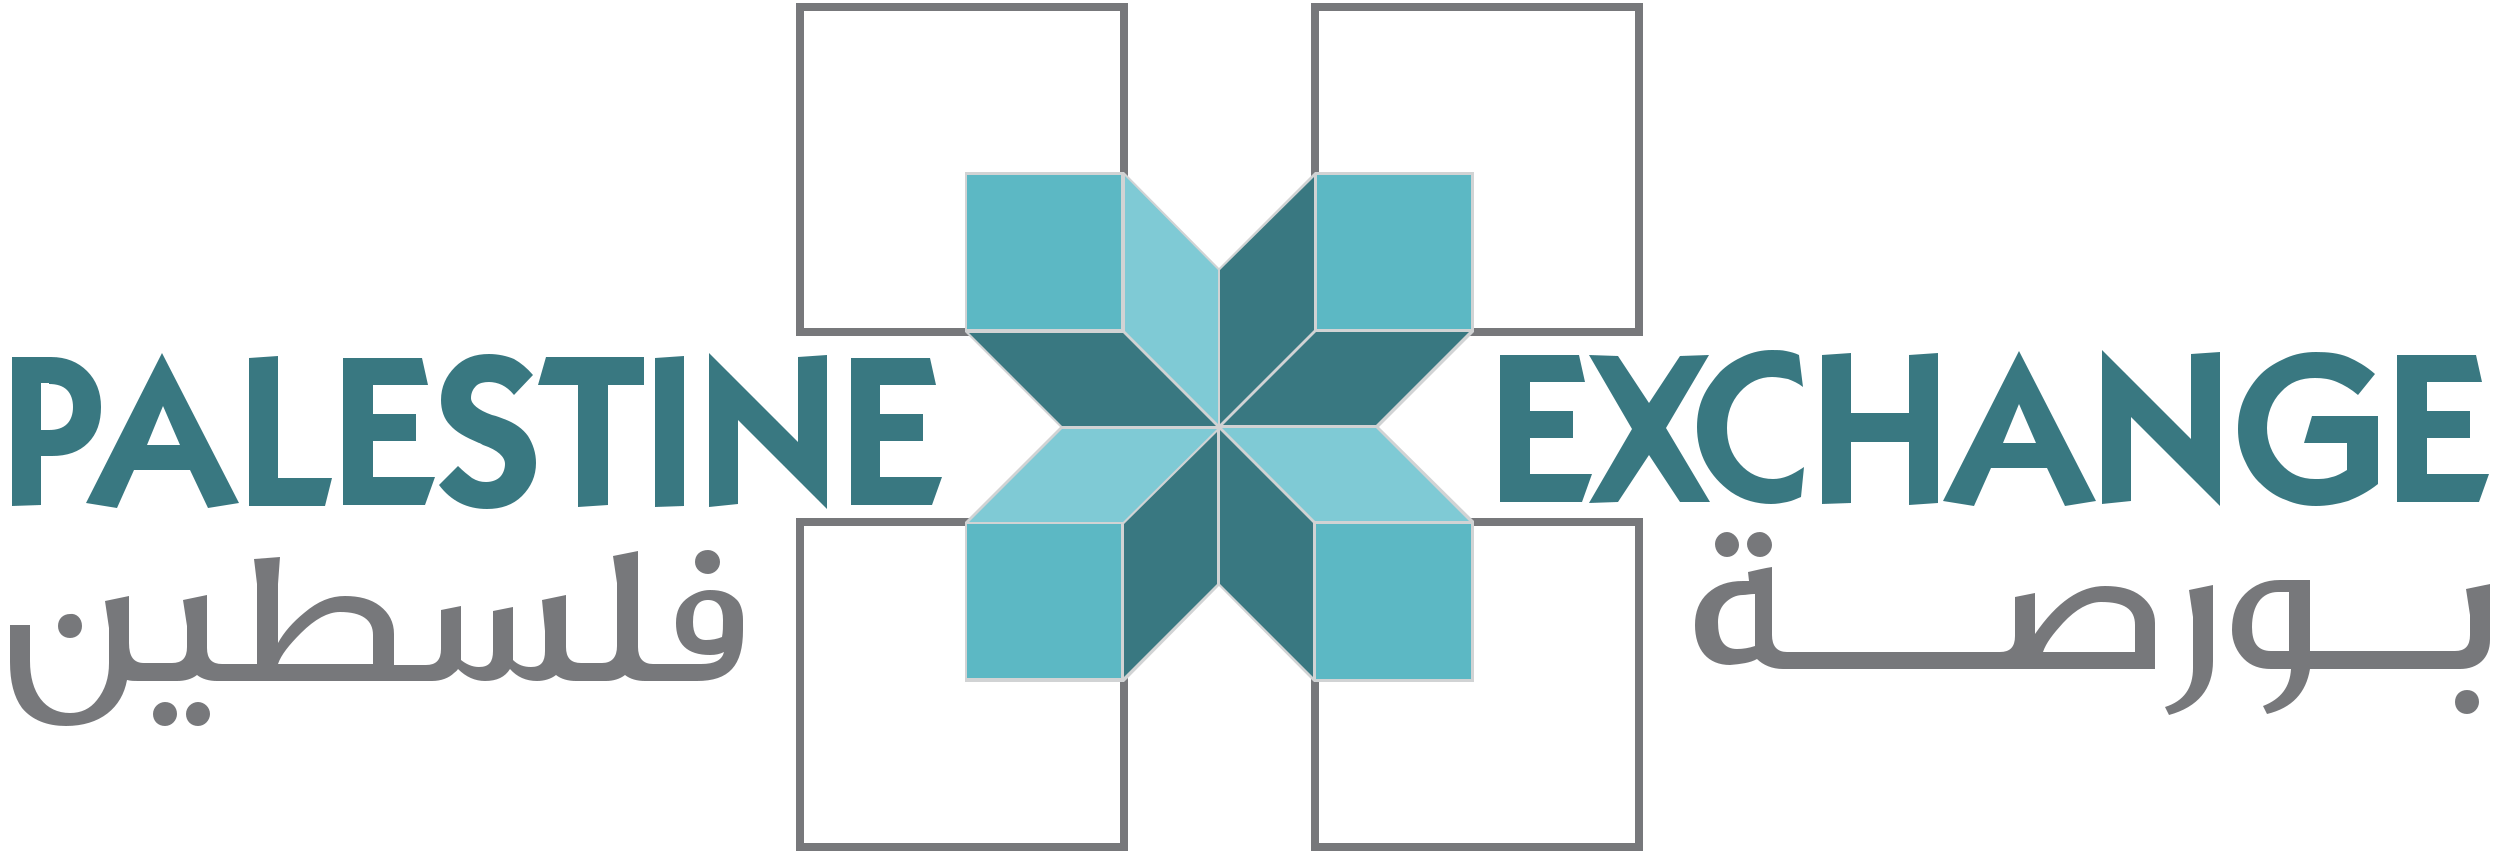 <?xml version="1.0" encoding="utf-8"?>
<!-- Generator: Adobe Illustrator 22.1.0, SVG Export Plug-In . SVG Version: 6.00 Build 0)  -->
<svg version="1.1" id="Layer_1" xmlns="http://www.w3.org/2000/svg" xmlns:xlink="http://www.w3.org/1999/xlink" x="0px" y="0px"
	 width="250px" height="85.4px" viewBox="0 0 250 85.4" enable-background="new 0 0 250 85.4" xml:space="preserve">
<path fill="#77787B" d="M164.3,85.1h-33.2V51.8h33.2V85.1z M131.9,84.3h31.6V52.6h-31.6V84.3z M112.8,85.1H79.6V51.8h33.2V85.1z
	 M80.4,84.3H112V52.6H80.4V84.3z M164.3,33.6h-33.2V0.3h33.2V33.6z M131.9,32.8h31.6V1.1h-31.6V32.8z M112.8,33.6H79.6V0.3h33.2
	V33.6z M80.4,32.8H112V1.1H80.4V32.8z M8.2,62.6c0,0.7-0.5,1.2-1.2,1.2c-0.7,0-1.2-0.5-1.2-1.2c0-0.7,0.5-1.2,1.2-1.2
	C7.6,61.3,8.2,61.8,8.2,62.6 M72,56.2c0,0.7-0.6,1.2-1.2,1.2c-0.7,0-1.3-0.5-1.3-1.2c0-0.7,0.5-1.2,1.3-1.2C71.4,55,72,55.5,72,56.2
	 M74.3,62v1c0,3.6-1.4,5.1-4.6,5.1h-3.8h-0.6h-0.8c-0.8,0-1.5-0.2-2-0.6c-0.5,0.4-1.2,0.6-1.9,0.6h-1.9h-0.6h-0.5
	c-0.8,0-1.5-0.2-2-0.6c-0.5,0.4-1.2,0.6-1.9,0.6c-1.1,0-2-0.4-2.7-1.2c-0.5,0.8-1.3,1.2-2.5,1.2c-1,0-1.9-0.4-2.7-1.2
	c-0.1,0.2-0.3,0.3-0.4,0.4c-0.5,0.5-1.3,0.8-2.2,0.8h-1.8h-0.6H23.3h-0.6h-1c-0.8,0-1.5-0.2-2-0.6c-0.5,0.4-1.2,0.6-2,0.6h-1.5h-1
	h-1.4c-0.4,0-0.7,0-1.1-0.1c-0.5,2.8-2.7,4.6-6.1,4.6c-1.9,0-3.4-0.6-4.4-1.8C1.4,69.7,1,68.2,1,66.2v-3.7h2v3.6
	c0,3.2,1.5,5.2,4,5.2c1.1,0,2-0.4,2.7-1.3c0.8-1,1.2-2.2,1.2-3.7v-3.5l-0.4-2.7l2.4-0.5v4.7c0,1.4,0.5,2,1.5,2h0.9h1h0.9
	c1,0,1.5-0.5,1.5-1.6v-2.1l-0.4-2.6l2.4-0.5v5.3c0,1.1,0.5,1.6,1.5,1.6h0.4h0.6h2.5v-8l-0.3-2.5l2.6-0.2l-0.2,2.7v5.9
	c0.6-1.1,1.5-2.1,2.6-3c1.4-1.2,2.7-1.7,4.1-1.7c1.4,0,2.6,0.3,3.5,1c0.9,0.7,1.4,1.6,1.4,2.8v3.1h1.3h0.6h1.3c1,0,1.5-0.5,1.5-1.6
	l0-3.9l2-0.4v5.1v0.3c0.5,0.4,1.1,0.7,1.8,0.7c1,0,1.4-0.5,1.4-1.6v-4l2-0.4v5.3c0.5,0.5,1.1,0.7,1.8,0.7c1,0,1.4-0.5,1.4-1.6v-2
	L54.2,60l2.4-0.5v5.2c0,1.1,0.5,1.6,1.5,1.6h0.1h0.6h1.4c1,0,1.5-0.6,1.5-1.7v-6.3l-0.4-2.7l2.5-0.5v9.6c0,1.1,0.5,1.7,1.5,1.7h0.3
	h0.6h3.9c1.4,0,2.1-0.4,2.3-1.2c-0.4,0.2-0.8,0.3-1.4,0.3c-2.3,0-3.4-1.1-3.4-3.2c0-1.2,0.4-2,1.3-2.6c0.6-0.4,1.3-0.7,2.1-0.7
	c1.2,0,2,0.3,2.7,1C74,60.3,74.3,61,74.3,62 M72.3,62c0-1.3-0.5-2-1.5-2c-1,0-1.5,0.7-1.5,2.2c0,1.2,0.4,1.8,1.3,1.8
	c0.6,0,1.1-0.1,1.6-0.3C72.3,63.2,72.3,62.7,72.3,62 M37.3,66.3v-2.8c0-1.5-1.1-2.3-3.3-2.3c-1.2,0-2.5,0.7-3.9,2.1
	c-1.2,1.2-2,2.2-2.3,3.1H37.3z M21,71.4c0,0.6-0.5,1.2-1.2,1.2c-0.7,0-1.2-0.5-1.2-1.2c0-0.7,0.6-1.2,1.2-1.2
	C20.4,70.2,21,70.7,21,71.4 M17.7,71.4c0,0.6-0.5,1.2-1.2,1.2c-0.7,0-1.2-0.5-1.2-1.2c0-0.7,0.6-1.2,1.2-1.2
	C17.2,70.2,17.7,70.7,17.7,71.4 M249,64c0,1.8-1.2,2.9-3,2.9h-12.6h-0.5H231c-0.4,2.4-1.8,3.9-4.3,4.5l-0.4-0.8
	c1.8-0.7,2.7-1.9,2.8-3.7h-2c-1.1,0-2-0.3-2.7-1c-0.7-0.7-1.2-1.7-1.2-2.9c0-1.5,0.4-2.7,1.3-3.6c0.9-0.9,2-1.4,3.5-1.4h3v7.1h1.8
	h0.5h12.2c1,0,1.5-0.5,1.5-1.6v-2l-0.4-2.6l2.4-0.5V64z M247.9,70.2c0,0.6-0.5,1.2-1.2,1.2c-0.7,0-1.2-0.5-1.2-1.2
	c0-0.7,0.5-1.2,1.2-1.2C247.4,69,247.9,69.5,247.9,70.2 M228.9,65.1v-5.9h-1.1c-1.6,0-2.6,1.3-2.6,3.5c0,1.6,0.6,2.4,1.9,2.4H228.9z
	 M221.3,66.1c0,2.8-1.5,4.6-4.4,5.4l-0.4-0.8c1.9-0.6,2.8-1.9,2.8-3.9l0-5.1l-0.4-2.7l2.4-0.5V66.1z M215.5,66.9h-14.9h-0.2h-23.1h1
	c-1.1,0-2-0.4-2.6-1c-0.7,0.4-1.6,0.5-2.7,0.6c-2.2,0-3.5-1.5-3.5-4c0-1.3,0.4-2.4,1.3-3.2c0.9-0.8,2-1.2,3.5-1.2h0.6l-0.1-0.9
	c0.9-0.2,1.7-0.4,2.4-0.5v6.8c0,1.1,0.5,1.7,1.5,1.7H200c1,0,1.5-0.5,1.5-1.6l0-3.9l2-0.4v4.1c2.2-3.2,4.5-4.8,7-4.8
	c1.5,0,2.7,0.3,3.6,1c0.9,0.7,1.4,1.6,1.4,2.7V66.9z M213.5,62.5c0-1.6-1.1-2.3-3.4-2.3c-1.2,0-2.5,0.7-3.8,2.1c-1,1.1-1.7,2-2,2.9
	h9.2V62.5z M177.2,54.5c0,0.6-0.5,1.2-1.2,1.2c-0.7,0-1.3-0.6-1.3-1.3c0-0.6,0.5-1.2,1.3-1.2C176.6,53.2,177.2,53.8,177.2,54.5
	 M173.9,54.5c0,0.6-0.5,1.2-1.2,1.2c-0.7,0-1.2-0.6-1.2-1.3c0-0.6,0.5-1.2,1.2-1.2C173.3,53.2,173.9,53.8,173.9,54.5 M175.4,59.4
	c-0.4,0-0.8,0.1-1.1,0.1c-0.7,0-1.3,0.3-1.8,0.8c-0.5,0.5-0.7,1.2-0.7,1.9c0,1.8,0.6,2.7,1.9,2.7c0.6,0,1.2-0.1,1.8-0.3V59.4z"/>
<polygon fill="#D1D3D4" points="137.9,42.7 147.4,33.2 147.4,17.2 131.5,17.2 121.9,26.8 112.4,17.2 96.5,17.2 96.5,33.2 106,42.7 
	96.5,52.2 96.5,68.2 112.4,68.2 121.9,58.6 131.4,68.2 147.4,68.2 147.4,52.1 "/>
<path fill="#7FCAD5" d="M96.9,52.2l9.3-9.3l15.5,0l-9.4,9.3H96.9z M122.2,42.8l9.3,9.3h15.4l-9.3-9.3H122.2z M121.8,27v15.4
	l-9.3-9.3V17.6L121.8,27z"/>
<path fill="#5CB8C4" d="M147.1,52.4v15.5h-15.5V52.4H147.1z M131.7,17.5v15.4h15.4V17.5H131.7z M96.7,17.5v15.4h15.4V17.5H96.7z
	 M96.7,52.4v15.4h15.4V52.4H96.7z"/>
<path fill="#397881" d="M122,43l9.3,9.3v15.4l-9.3-9.3V43z M131.4,17.7L122,27v15.4l9.4-9.4V17.7z M146.9,33.2l-9.3,9.3h-15.3
	l9.3-9.3H146.9z M121.6,42.6h-15.4l-9.3-9.3h15.4L121.6,42.6z M121.7,43.2v15.2l-9.3,9.3V52.4L121.7,43.2z M4.9,38.4
	c0.8,0,1.4,0.2,1.8,0.6c0.4,0.4,0.6,1,0.6,1.7c0,0.7-0.2,1.3-0.6,1.7c-0.4,0.4-1,0.6-1.8,0.6H4.1v-4.7H4.9z M4.1,50.5v-4.9h1.1
	c1.5,0,2.7-0.4,3.6-1.3c0.9-0.9,1.3-2.1,1.3-3.6c0-1.5-0.5-2.7-1.4-3.6s-2.1-1.4-3.6-1.4H1.2v14.9L4.1,50.5z M43.9,48.5
	c0.6,0.8,1.3,1.4,2.1,1.8c0.8,0.4,1.7,0.6,2.7,0.6c1.4,0,2.6-0.4,3.5-1.3c0.9-0.9,1.4-2,1.4-3.3c0-1-0.3-1.9-0.8-2.7
	c-0.5-0.7-1.3-1.3-2.4-1.7c-0.3-0.1-0.7-0.3-1.2-0.4c-1.4-0.5-2.1-1.1-2.1-1.7c0-0.5,0.2-0.9,0.5-1.2c0.3-0.3,0.8-0.4,1.3-0.4
	c0.4,0,0.9,0.1,1.3,0.3c0.4,0.2,0.8,0.5,1.2,1l1.9-2c-0.6-0.7-1.2-1.2-1.9-1.6c-0.7-0.3-1.6-0.5-2.5-0.5c-1.4,0-2.5,0.4-3.4,1.3
	c-0.9,0.9-1.4,2-1.4,3.3c0,1,0.3,1.9,0.9,2.5c0.6,0.7,1.5,1.2,2.9,1.8c0.1,0,0.2,0.1,0.4,0.2c1.5,0.5,2.2,1.2,2.2,1.9
	c0,0.5-0.2,1-0.5,1.3c-0.3,0.3-0.8,0.5-1.4,0.5c-0.5,0-0.9-0.1-1.4-0.4c-0.4-0.3-0.9-0.7-1.4-1.2L43.9,48.5 M180.4,46.7
	c-0.6,0.4-1.1,0.7-1.6,0.9c-0.5,0.2-1,0.3-1.5,0.3c-1.3,0-2.4-0.5-3.3-1.5c-0.9-1-1.3-2.2-1.3-3.6c0-1.4,0.4-2.6,1.3-3.6
	c0.9-1,2-1.5,3.2-1.5c0.5,0,1.1,0.1,1.6,0.2c0.5,0.2,1,0.4,1.5,0.8l-0.4-3.2c-0.4-0.2-0.8-0.3-1.3-0.4c-0.4-0.1-0.9-0.1-1.4-0.1
	c-1,0-1.9,0.2-2.8,0.6c-0.9,0.4-1.7,0.9-2.4,1.6c-0.7,0.8-1.3,1.6-1.7,2.5c-0.4,0.9-0.6,1.9-0.6,3c0,1.3,0.3,2.6,0.9,3.7
	c0.6,1.1,1.4,2,2.5,2.8c0.6,0.4,1.2,0.7,1.9,0.9c0.7,0.2,1.4,0.3,2.1,0.3c0.6,0,1.1-0.1,1.6-0.2c0.5-0.1,0.9-0.3,1.4-0.5L180.4,46.7
	z M237.6,41.6h-6.4l-0.8,2.7h4.3v2.7c-0.5,0.3-1,0.6-1.5,0.7c-0.6,0.2-1.1,0.2-1.7,0.2c-1.4,0-2.5-0.5-3.4-1.5
	c-0.9-1-1.4-2.2-1.4-3.6c0-1.4,0.5-2.7,1.4-3.6c0.9-1,2-1.4,3.4-1.4c0.8,0,1.5,0.1,2.2,0.4c0.7,0.3,1.4,0.7,2.1,1.3l1.7-2.1
	c-0.9-0.8-1.8-1.3-2.7-1.7c-1-0.4-2-0.5-3.2-0.5c-1.1,0-2.1,0.2-3,0.6c-0.9,0.4-1.8,0.9-2.5,1.6c-0.7,0.7-1.3,1.6-1.7,2.5
	c-0.4,0.9-0.6,1.9-0.6,3c0,1.1,0.2,2.1,0.6,3c0.4,0.9,0.9,1.8,1.7,2.5c0.7,0.7,1.6,1.3,2.5,1.6c0.9,0.4,1.9,0.6,3,0.6
	c1.1,0,2.2-0.2,3.2-0.5c1-0.4,2-0.9,3-1.7V41.6z M11.7,50.8l1.7-3.8H19l1.8,3.8l3.1-0.5l-7.7-15l-7.6,15L11.7,50.8z M16.3,40.6
	l1.7,3.9h-3.3L16.3,40.6z M24.9,35.8l2.9-0.2v12.2h5.4l-0.7,2.8h-7.6V35.8z M34.3,50.5V35.8h7.9l0.6,2.7h-5.5v2.9h4.3v2.7h-4.3v3.6
	h6.2l-1,2.8H34.3z M57.8,50.7V38.5h-4l0.8-2.8h9.8v2.8h-3.6v12L57.8,50.7z M65.5,50.7V35.8l2.9-0.2v15L65.5,50.7z M70.9,50.7V35.3
	l8.9,8.9v-8.5l2.9-0.2v15.4l-8.9-8.9v8.4L70.9,50.7z M85.1,50.5V35.8H93l0.6,2.7H88v2.9h4.3v2.7H88v3.6h6.2l-1,2.8H85.1z
	 M182.2,50.4V35.5l2.9-0.2v6h5.8v-5.8l2.9-0.2v15l-2.9,0.2v-6.3h-5.8v6.1L182.2,50.4z M197.4,50.6l1.7-3.8h5.6l1.8,3.8l3.1-0.5
	l-7.7-15l-7.6,15L197.4,50.6z M201.9,40.4l1.7,3.9h-3.3L201.9,40.4z M210.2,50.4V35l8.9,8.9v-8.5l2.9-0.2v15.4l-8.9-8.9v8.4
	L210.2,50.4z M239.7,50.2V35.5h7.9l0.6,2.7h-5.5v2.9h4.3v2.7h-4.3v3.6h6.2l-1,2.8H239.7z M150,50.2V35.5h7.9l0.6,2.7H153v2.9h4.3
	v2.7H153v3.6h6.2l-1,2.8H150z M168,50.2l-3.1-4.7l-3.1,4.7l-2.9,0.1l4.3-7.4l-4.3-7.4l2.9,0.1l3.1,4.7l3.1-4.7l2.9-0.1l-4.3,7.3
	l4.4,7.4L168,50.2z"/>
</svg>

